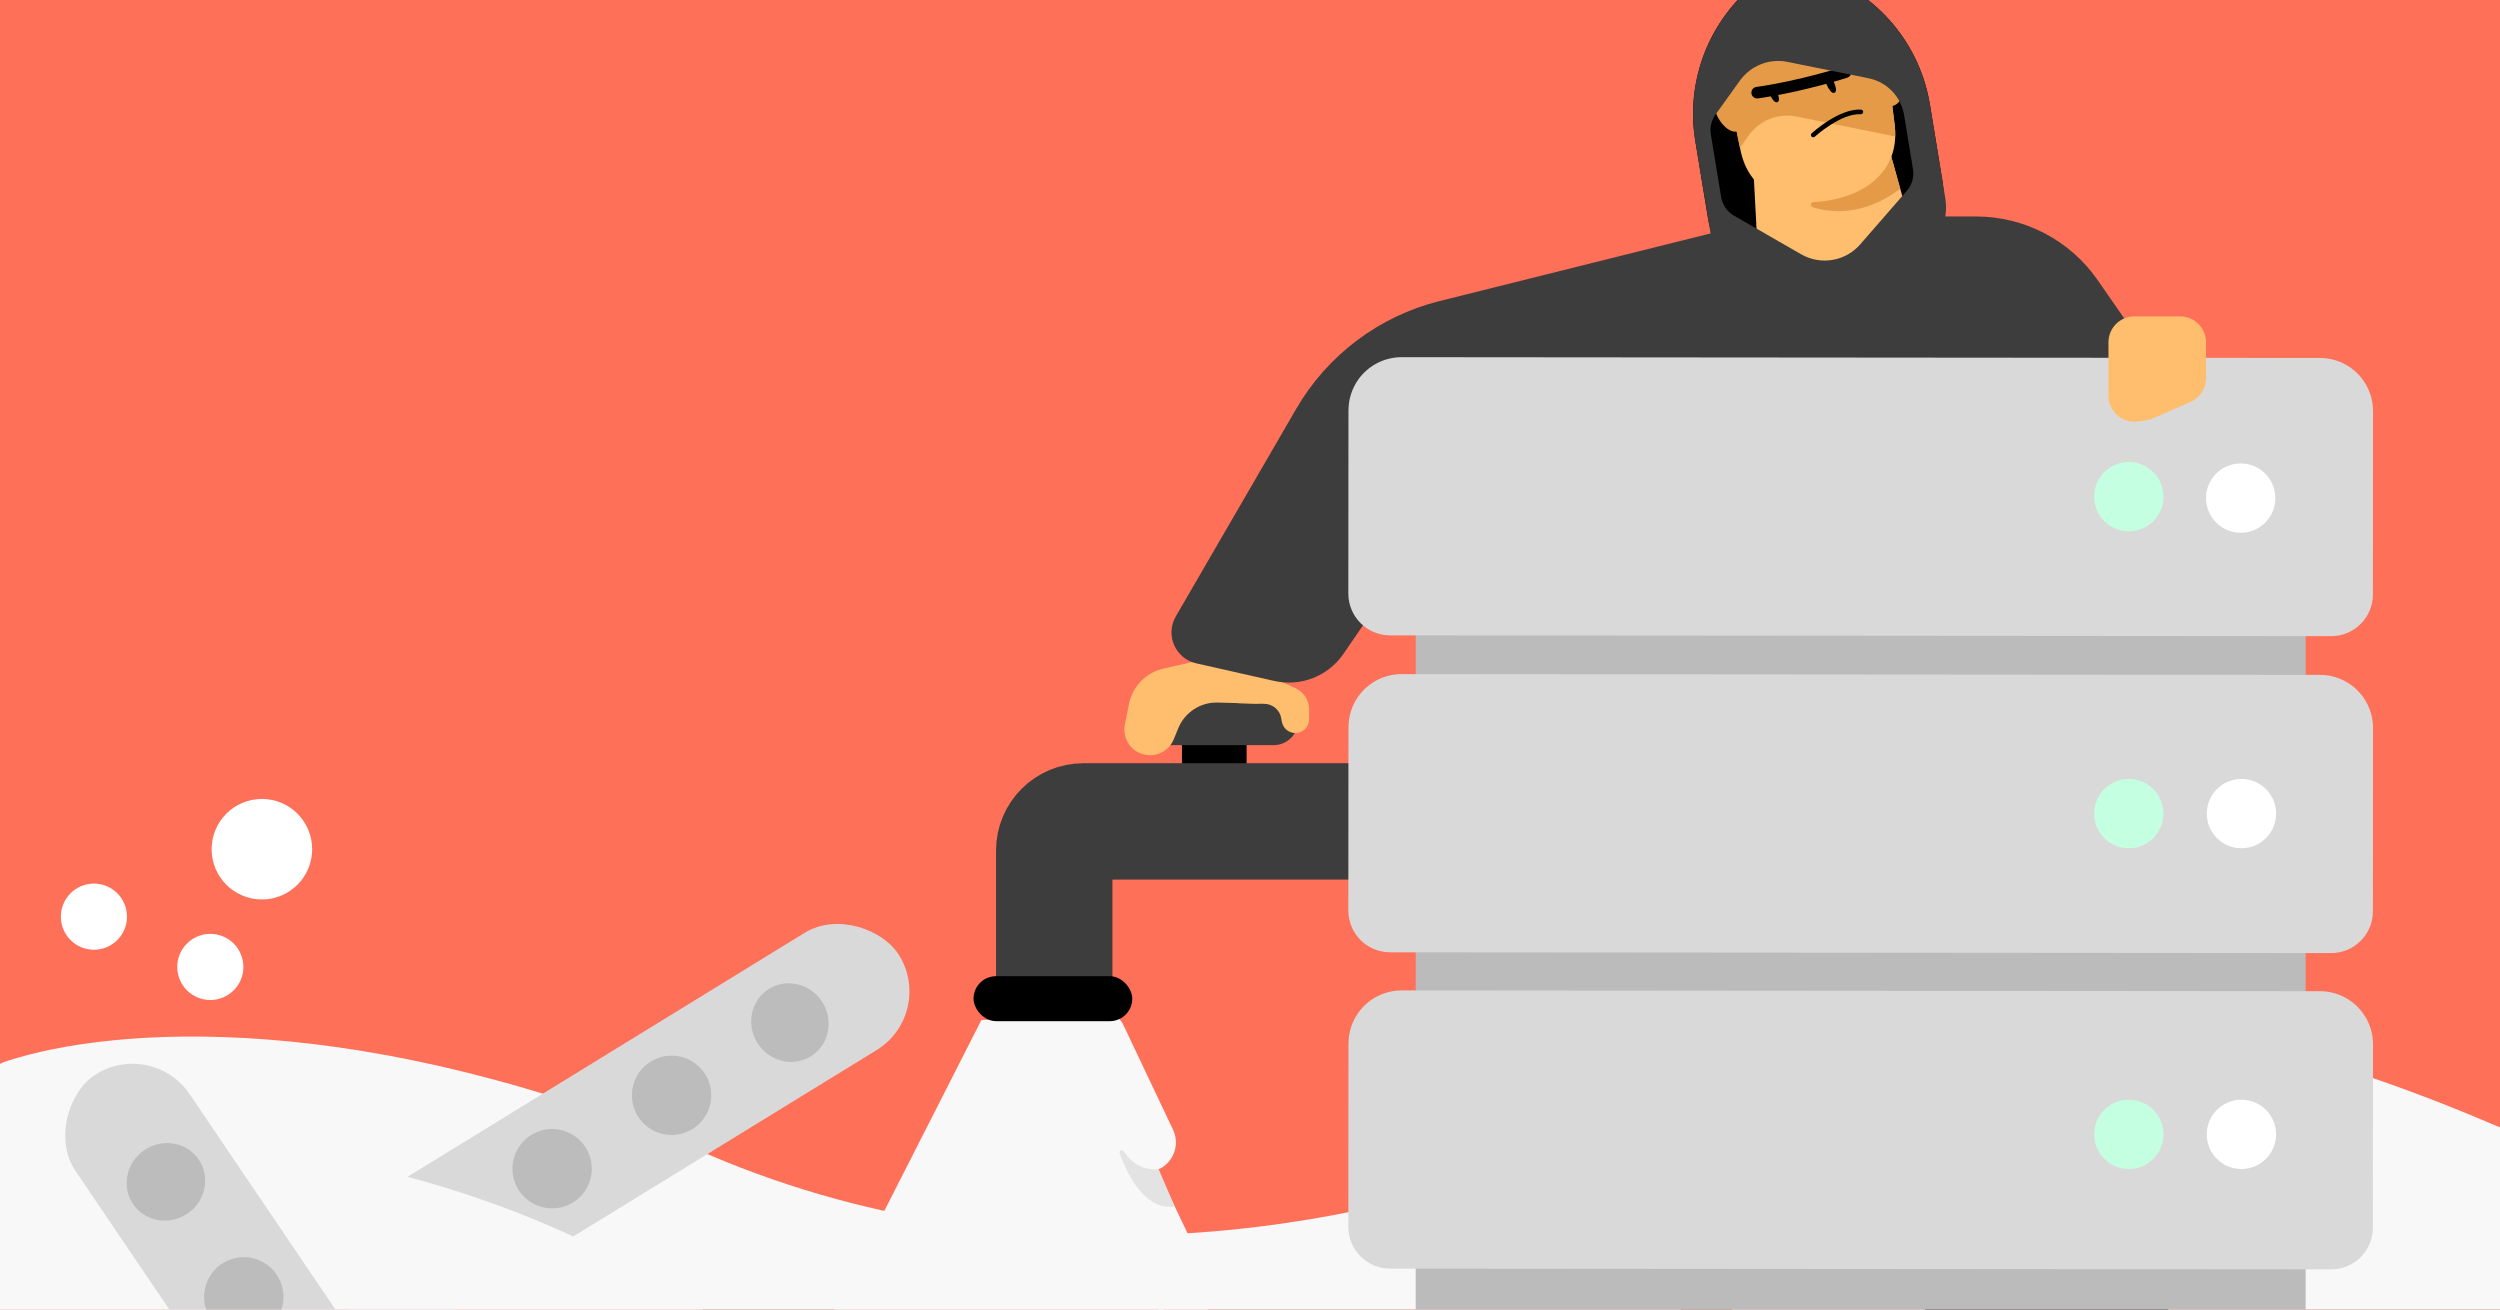 <svg width="945" height="495" viewBox="0 0 945 495" fill="none" xmlns="http://www.w3.org/2000/svg">
<rect x="0" y="0" width="945" height="495" fill="#808080" stroke="none"/>
<g clip-path="url(#clip0_3741_1215)">
<rect width="945" height="495" fill="#FF7059"/>
<path d="M268 436.5C137.256 380.624 42.413 388.017 2.421 401.142C-3.881 403.21 -7.946 409.023 -8.676 415.615L-22.463 540.108C-23.597 550.343 -16.37 559.619 -6.168 561.022L122.48 578.722C123.823 578.907 125.182 578.947 126.533 578.843L624.923 540.322C637.03 539.387 645.164 527.49 641.642 515.869L620.248 445.269C616.762 433.765 603.616 428.287 592.57 433.028C526.501 461.382 395.817 491.126 268 436.5Z" fill="#F8F8F8"/>
<path d="M440.5 498.5L419 385.5H371L311.5 502.5L440.5 498.5Z" fill="#F8F8F8"/>
<path d="M941.5 424.686C810.756 368.81 715.913 376.203 675.921 389.328C669.619 391.396 665.554 397.209 664.824 403.801L651.037 528.294C649.903 538.529 657.13 547.805 667.332 549.208L795.98 566.908C797.323 567.093 798.682 567.133 800.033 567.029L1298.42 528.508C1310.53 527.573 1318.66 515.676 1315.14 504.055L1293.75 433.455C1290.26 421.951 1277.12 416.473 1266.07 421.214C1200 449.568 1069.32 479.312 941.5 424.686Z" fill="#F8F8F8"/>
<path d="M443.417 427.062L424.587 387.347C423.578 385.22 421.702 383.629 419.438 382.982C414.207 381.488 409 385.415 409 390.856V393.336C409 394.438 409.181 395.532 409.536 396.576L422.758 435.441C424.378 440.201 428.979 443.291 433.997 442.99C441.893 442.516 446.806 434.209 443.417 427.062Z" fill="#F8F8F8"/>
<path d="M457.393 484.064L436.996 441.195C435.777 438.632 433.192 437 430.355 437C426.293 437 423 440.293 423 444.355V449.871C423 451.281 423.232 452.681 423.686 454.016L436.761 492.449C438.379 497.204 442.975 500.291 447.989 499.991C455.884 499.517 460.791 491.205 457.393 484.064Z" fill="#F8F8F8"/>
<path d="M632.498 288.442C677.429 395.053 782.706 608.582 798.682 640.63C799.902 643.085 802.09 644.413 803.744 643.716L860.729 619.7C862.382 619.003 862.952 616.512 862.055 613.922C850.273 580.106 770.956 355.636 726.024 249.025L679.47 268.307L679.393 268.122L679.111 268.336L679.096 268.343L678.746 268.395L678.824 268.579L632.513 288.436L632.498 288.442Z" fill="black"/>
<path fill-rule="evenodd" clip-rule="evenodd" d="M735.137 137.104L724.422 196.755L597.758 305.507C606.296 306.438 615.25 305.286 623.932 301.627L765.06 242.149L798.324 269.066C803.361 269.677 808.267 268.926 812.653 267.077C821.025 263.549 827.504 256.039 829.362 246.528L835.849 213.574C840.838 188.134 833.029 161.864 814.943 143.259L735.137 137.104Z" fill="#3D3D3D"/>
<path d="M770.779 269.773L801.475 302.58C804 305.279 808.369 302.436 806.935 299.034L794.707 270.019" fill="#3D3D3D"/>
<path d="M768.442 267.73L793.351 293.899L798.324 269.067L777.726 252.423L768.442 267.73Z" fill="#F4C9B8"/>
<path d="M729.515 39.514L734.223 68.26C736.959 84.93 725.668 100.66 708.998 103.396L680.801 108.023C664.132 110.759 648.401 99.468 645.665 82.798L640.818 53.272C637.347 32.124 644.816 10.643 660.683 -3.778L664.632 -7.374C670.335 -12.557 678.519 -13.986 685.649 -11.025L691.33 -8.658C711.53 -0.268 725.968 17.943 729.507 39.527L729.511 39.52L729.515 39.514Z" fill="black"/>
<path d="M726.807 101.798L665.323 111.892L661.772 45.066L708.795 37.344L726.801 101.793L726.807 101.798Z" fill="#FFBD6E"/>
<path d="M690.955 75.827C674.704 78.492 661.12 72.401 657.927 56.868L652.868 32.242C649.37 15.246 660.721 -1.248 677.843 -4.061C694.965 -6.875 710.988 5.125 713.111 22.35L716.187 47.304C718.127 63.041 707.21 73.154 690.955 75.827Z" fill="#FFBD6E"/>
<path d="M712.927 21.111C712.991 21.525 713.054 21.94 713.103 22.363L713.284 23.84L716.183 47.31C716.364 48.787 716.437 50.212 716.4 51.584L679.072 44.042C672.207 42.651 665.176 45.417 661.089 51.112L657.703 55.822L652.859 32.256C652.762 31.762 652.671 31.272 652.584 30.775C650.023 14.306 661.209 -1.321 677.827 -4.052C694.446 -6.783 710.199 4.561 712.916 21.113L712.92 21.106L712.927 21.111Z" fill="#E59A48"/>
<path d="M661.668 38.82C661.058 35.102 657.539 32.572 653.815 33.177C650.087 33.79 647.56 37.302 648.173 41.03C648.785 44.759 652.804 50.342 656.532 49.73C660.261 49.117 662.278 42.537 661.661 38.815L661.668 38.82Z" fill="#E59A48"/>
<path d="M720.351 29.179C719.741 25.462 716.222 22.931 712.494 23.543C708.765 24.156 706.246 27.672 706.851 31.396C707.464 35.125 711.482 40.708 715.211 40.095C718.939 39.483 720.957 32.903 720.351 29.179Z" fill="#E59A48"/>
<path d="M685.548 51.893C685.269 51.939 684.966 51.847 684.762 51.618C684.439 51.263 684.456 50.71 684.815 50.381C685.238 49.997 695.166 40.988 703.439 41.425C703.919 41.452 704.293 41.859 704.269 42.35C704.242 42.83 703.834 43.204 703.348 43.173C695.81 42.767 686.096 51.581 685.999 51.671C685.862 51.792 685.717 51.869 685.548 51.893Z" fill="black"/>
<path d="M692.966 30.445C693.974 32.662 694.457 34.614 693.453 35.067C692.454 35.513 691.311 33.867 690.297 31.645C689.29 29.427 691.963 28.22 692.959 30.44L692.966 30.445Z" fill="black"/>
<path d="M671.4 33.985C672.407 36.203 672.891 38.154 671.887 38.607C670.883 39.06 669.745 37.407 668.731 35.185C667.723 32.968 670.397 31.761 671.393 33.981L671.4 33.985Z" fill="black"/>
<path d="M667.943 36.669C666.797 36.856 665.659 37.031 664.513 37.19C663.322 37.358 662.216 36.52 662.048 35.329C661.88 34.138 662.716 33.021 663.909 32.864C680.047 30.603 696.778 25.258 696.947 25.206C698.096 24.838 699.32 25.467 699.694 26.62C700.062 27.769 699.429 29 698.28 29.367C698.123 29.418 683.311 34.153 667.943 36.669Z" fill="black"/>
<path d="M690.954 75.827C689.099 76.134 687.276 76.319 685.505 76.394C684.376 76.44 684.163 78.022 685.245 78.357C691.878 80.409 704.383 81.864 718.295 71.338L714.918 59.26C711.525 68.163 702.61 73.914 690.954 75.827Z" fill="#E59A48"/>
<path d="M691.335 -8.665L685.653 -11.032C678.53 -13.988 670.351 -12.566 664.636 -7.381L660.683 -3.779C644.812 10.649 637.345 32.113 640.818 53.272L646.793 89.35C648.204 97.971 654.468 105.004 662.87 107.409L686.516 114.171C693.011 116.027 699.993 114.884 705.545 111.045L725.829 97.065C733.024 92.102 736.715 83.431 735.297 74.806L729.502 39.505C725.959 17.927 711.53 -0.297 691.326 -8.68L691.321 -8.674L691.335 -8.665ZM680.883 96.141L655.453 81.52C652.869 80.031 651.081 77.456 650.598 74.51L646.696 50.776C646.267 48.171 646.9 45.506 648.429 43.359L657.694 30.464C661.777 24.776 668.819 22.007 675.677 23.394L706.333 29.585C713.248 30.989 718.596 36.514 719.74 43.478L723.105 63.983C723.584 66.907 722.736 69.9 720.784 72.124L703.164 92.37C697.584 98.782 688.248 100.365 680.876 96.137L680.883 96.141Z" fill="#3D3D3D"/>
<path d="M827.958 156.461L622.357 237.638C604.703 240.533 588.735 226.754 589.001 208.872L590.792 166.751C591.218 139.573 607.697 110.06 633.481 101.445L661.921 91.956C661.921 91.956 676.149 105.822 695.368 102.669C714.591 99.508 723.641 81.824 723.641 81.824L746.928 81.824C765.3 81.824 782.503 90.835 792.963 105.938L827.958 156.461Z" fill="#3D3D3D"/>
<rect x="446.781" y="277.595" width="24.439" height="11.405" fill="black"/>
<rect x="427.23" y="262.932" width="63.541" height="18.736" rx="9.368" fill="#3D3D3D"/>
<path d="M511.5 310.5H409.5C403.425 310.5 398.5 315.425 398.5 321.5V376.5" stroke="#3D3D3D" stroke-width="44"/>
<rect x="368" y="369" width="60" height="17" rx="8.5" fill="black"/>
<path d="M489.692 260.129L483.424 257.231C477.458 254.473 470.374 256.775 467.17 262.514L467.962 265.783L477.991 266.047C481.155 266.13 483.815 268.445 484.335 271.567L484.532 272.747C484.949 275.252 487.117 277.088 489.656 277.088C492.526 277.088 494.852 274.762 494.852 271.893V268.198C494.852 264.733 492.838 261.583 489.692 260.129Z" fill="#FFBD6E"/>
<path d="M439.715 252.751L454.491 249.363C456.58 248.884 458.741 248.801 460.861 249.12L475.855 251.377C479.094 251.865 481.618 254.441 482.037 257.69C482.614 262.157 479.064 266.084 474.561 265.96L460.287 265.565C453.789 265.386 447.858 269.247 445.392 275.262L443.67 279.464C442.012 283.509 437.851 285.943 433.513 285.405C427.922 284.712 424.099 279.413 425.204 273.889L426.77 266.063C428.09 259.465 433.156 254.255 439.715 252.751Z" fill="#FFBD6E"/>
<path d="M544.143 113.801L651.5 87L676.204 190.112L558.214 173.593L507.836 247.147C502.049 255.597 491.693 259.662 481.703 257.406L452.183 250.741C444.283 248.957 440.382 240.019 444.446 233.014L489.961 154.555C501.768 134.203 521.314 119.501 544.143 113.801Z" fill="#3D3D3D"/>
<path d="M535.138 234.838H871.536V255.807H535.138V234.838Z" fill="#BBBBBB"/>
<path d="M509.719 155.08L509.673 224.362C509.673 233.087 516.739 240.172 525.464 240.172L881.172 240.467C889.878 240.467 896.945 233.419 896.954 224.703L897 155.393C897 151.229 895.71 147.157 893.296 143.757C889.537 138.46 883.438 135.309 876.943 135.309L529.812 135.014C523.317 135.014 517.218 138.156 513.45 143.444C511.036 146.844 509.737 150.907 509.728 155.071L509.719 155.08Z" fill="#D9D9D9"/>
<path d="M535.138 354.634H871.536V375.603H535.138V354.634Z" fill="#BBBBBB"/>
<path d="M509.719 274.877L509.673 344.159C509.673 352.884 516.739 359.969 525.464 359.969L881.172 360.263C889.878 360.263 896.945 353.215 896.954 344.5L897 275.19C897 271.025 895.71 266.953 893.296 263.554C889.537 258.256 883.438 255.105 876.943 255.105L529.813 254.81C523.317 254.81 517.218 257.952 513.45 263.24C511.036 266.64 509.737 270.703 509.728 274.867L509.719 274.877Z" fill="#D9D9D9"/>
<path d="M535.138 474.193H871.536V495.162H535.138V474.193Z" fill="#BBBBBB"/>
<path d="M509.719 394.445L509.673 463.728C509.673 472.452 516.739 479.537 525.464 479.537L881.172 479.832C889.878 479.832 896.945 472.784 896.954 464.069L897 394.758C897 390.594 895.71 386.522 893.296 383.122C889.537 377.825 883.438 374.674 876.943 374.674L529.813 374.379C523.317 374.379 517.218 377.521 513.45 382.809C511.036 386.209 509.737 390.272 509.728 394.436L509.719 394.445Z" fill="#D9D9D9"/>
<path d="M804.685 200.84C797.449 200.84 791.584 194.975 791.584 187.739C791.584 180.504 797.449 174.638 804.685 174.638C811.92 174.638 817.786 180.504 817.786 187.739C817.786 194.975 811.92 200.84 804.685 200.84Z" fill="#C5FFE1"/>
<path d="M847.258 320.64C840.023 320.64 834.157 314.774 834.157 307.539C834.157 300.303 840.023 294.438 847.258 294.438C854.494 294.438 860.359 300.303 860.359 307.539C860.359 314.774 854.494 320.64 847.258 320.64Z" fill="white"/>
<path d="M846.981 201.383C839.745 201.383 833.88 195.518 833.88 188.282C833.88 181.047 839.745 175.181 846.981 175.181C854.216 175.181 860.082 181.047 860.082 188.282C860.082 195.518 854.216 201.383 846.981 201.383Z" fill="white"/>
<path d="M804.685 320.639C797.449 320.639 791.584 314.774 791.584 307.538C791.584 300.303 797.449 294.437 804.685 294.437C811.92 294.437 817.786 300.303 817.786 307.538C817.786 314.774 811.92 320.639 804.685 320.639Z" fill="#C5FFE1"/>
<path d="M847.258 441.893C840.023 441.893 834.157 436.027 834.157 428.792C834.157 421.556 840.023 415.69 847.258 415.69C854.494 415.69 860.359 421.556 860.359 428.792C860.359 436.027 854.494 441.893 847.258 441.893Z" fill="white"/>
<path d="M804.685 441.893C797.449 441.893 791.584 436.027 791.584 428.792C791.584 421.556 797.449 415.69 804.685 415.69C811.92 415.69 817.786 421.556 817.786 428.792C817.786 436.027 811.92 441.893 804.685 441.893Z" fill="#C5FFE1"/>
<path d="M824.104 119.588H806.775C801.377 119.588 797 123.965 797 129.364V149.641C797 155.589 802.269 160.159 808.158 159.318L811.235 158.878C812.109 158.753 812.962 158.511 813.771 158.157L828.023 151.921C831.581 150.365 833.88 146.849 833.88 142.966V129.364C833.88 123.965 829.503 119.588 824.104 119.588Z" fill="#FFBD6E"/>
<circle cx="35.5" cy="346.5" r="12.5" fill="white"/>
<circle cx="79.5" cy="365.5" r="12.5" fill="white"/>
<circle cx="99" cy="321" r="19" fill="white"/>
<path d="M424.884 435.348C427.916 439.852 432.036 442.331 438 442L444 456C433.769 457.754 426.654 445.641 423.239 435.935C422.841 434.806 424.216 434.355 424.884 435.348Z" fill="#E3E3E3"/>
<rect x="115" y="468.823" width="248" height="52" rx="26" transform="rotate(-31.566 115 468.823)" fill="#D9D9D9"/>
<ellipse cx="163.97" cy="469.252" rx="14.5" ry="15" transform="rotate(-31.566 163.97 469.252)" fill="#BCBCBC"/>
<circle cx="208.702" cy="441.769" r="15" transform="rotate(-31.566 208.702 441.769)" fill="#BCBCBC"/>
<circle cx="253.86" cy="414.025" r="15" transform="rotate(-31.566 253.86 414.025)" fill="#BCBCBC"/>
<ellipse cx="298.592" cy="386.542" rx="14.5" ry="15" transform="rotate(-31.566 298.592 386.542)" fill="#BCBCBC"/>
<path d="M315.5 536.5C199.9 418.5 24.333 421.333 -49 437.5L-12.5 514L315.5 536.5Z" fill="#F8F8F8"/>
<rect x="153.054" y="626.505" width="248" height="52" rx="26" transform="rotate(-124.104 153.054 626.505)" fill="#D9D9D9"/>
<circle cx="92.159" cy="490.208" r="15" transform="rotate(-124.104 92.159 490.208)" fill="#BCBCBC"/>
<ellipse cx="62.722" cy="446.737" rx="14.5" ry="15" transform="rotate(-124.104 62.722 446.737)" fill="#BCBCBC"/>
</g>
<defs>
<clipPath id="clip0_3741_1215">
<rect width="945" height="495" fill="white"/>
</clipPath>
</defs>
</svg>
